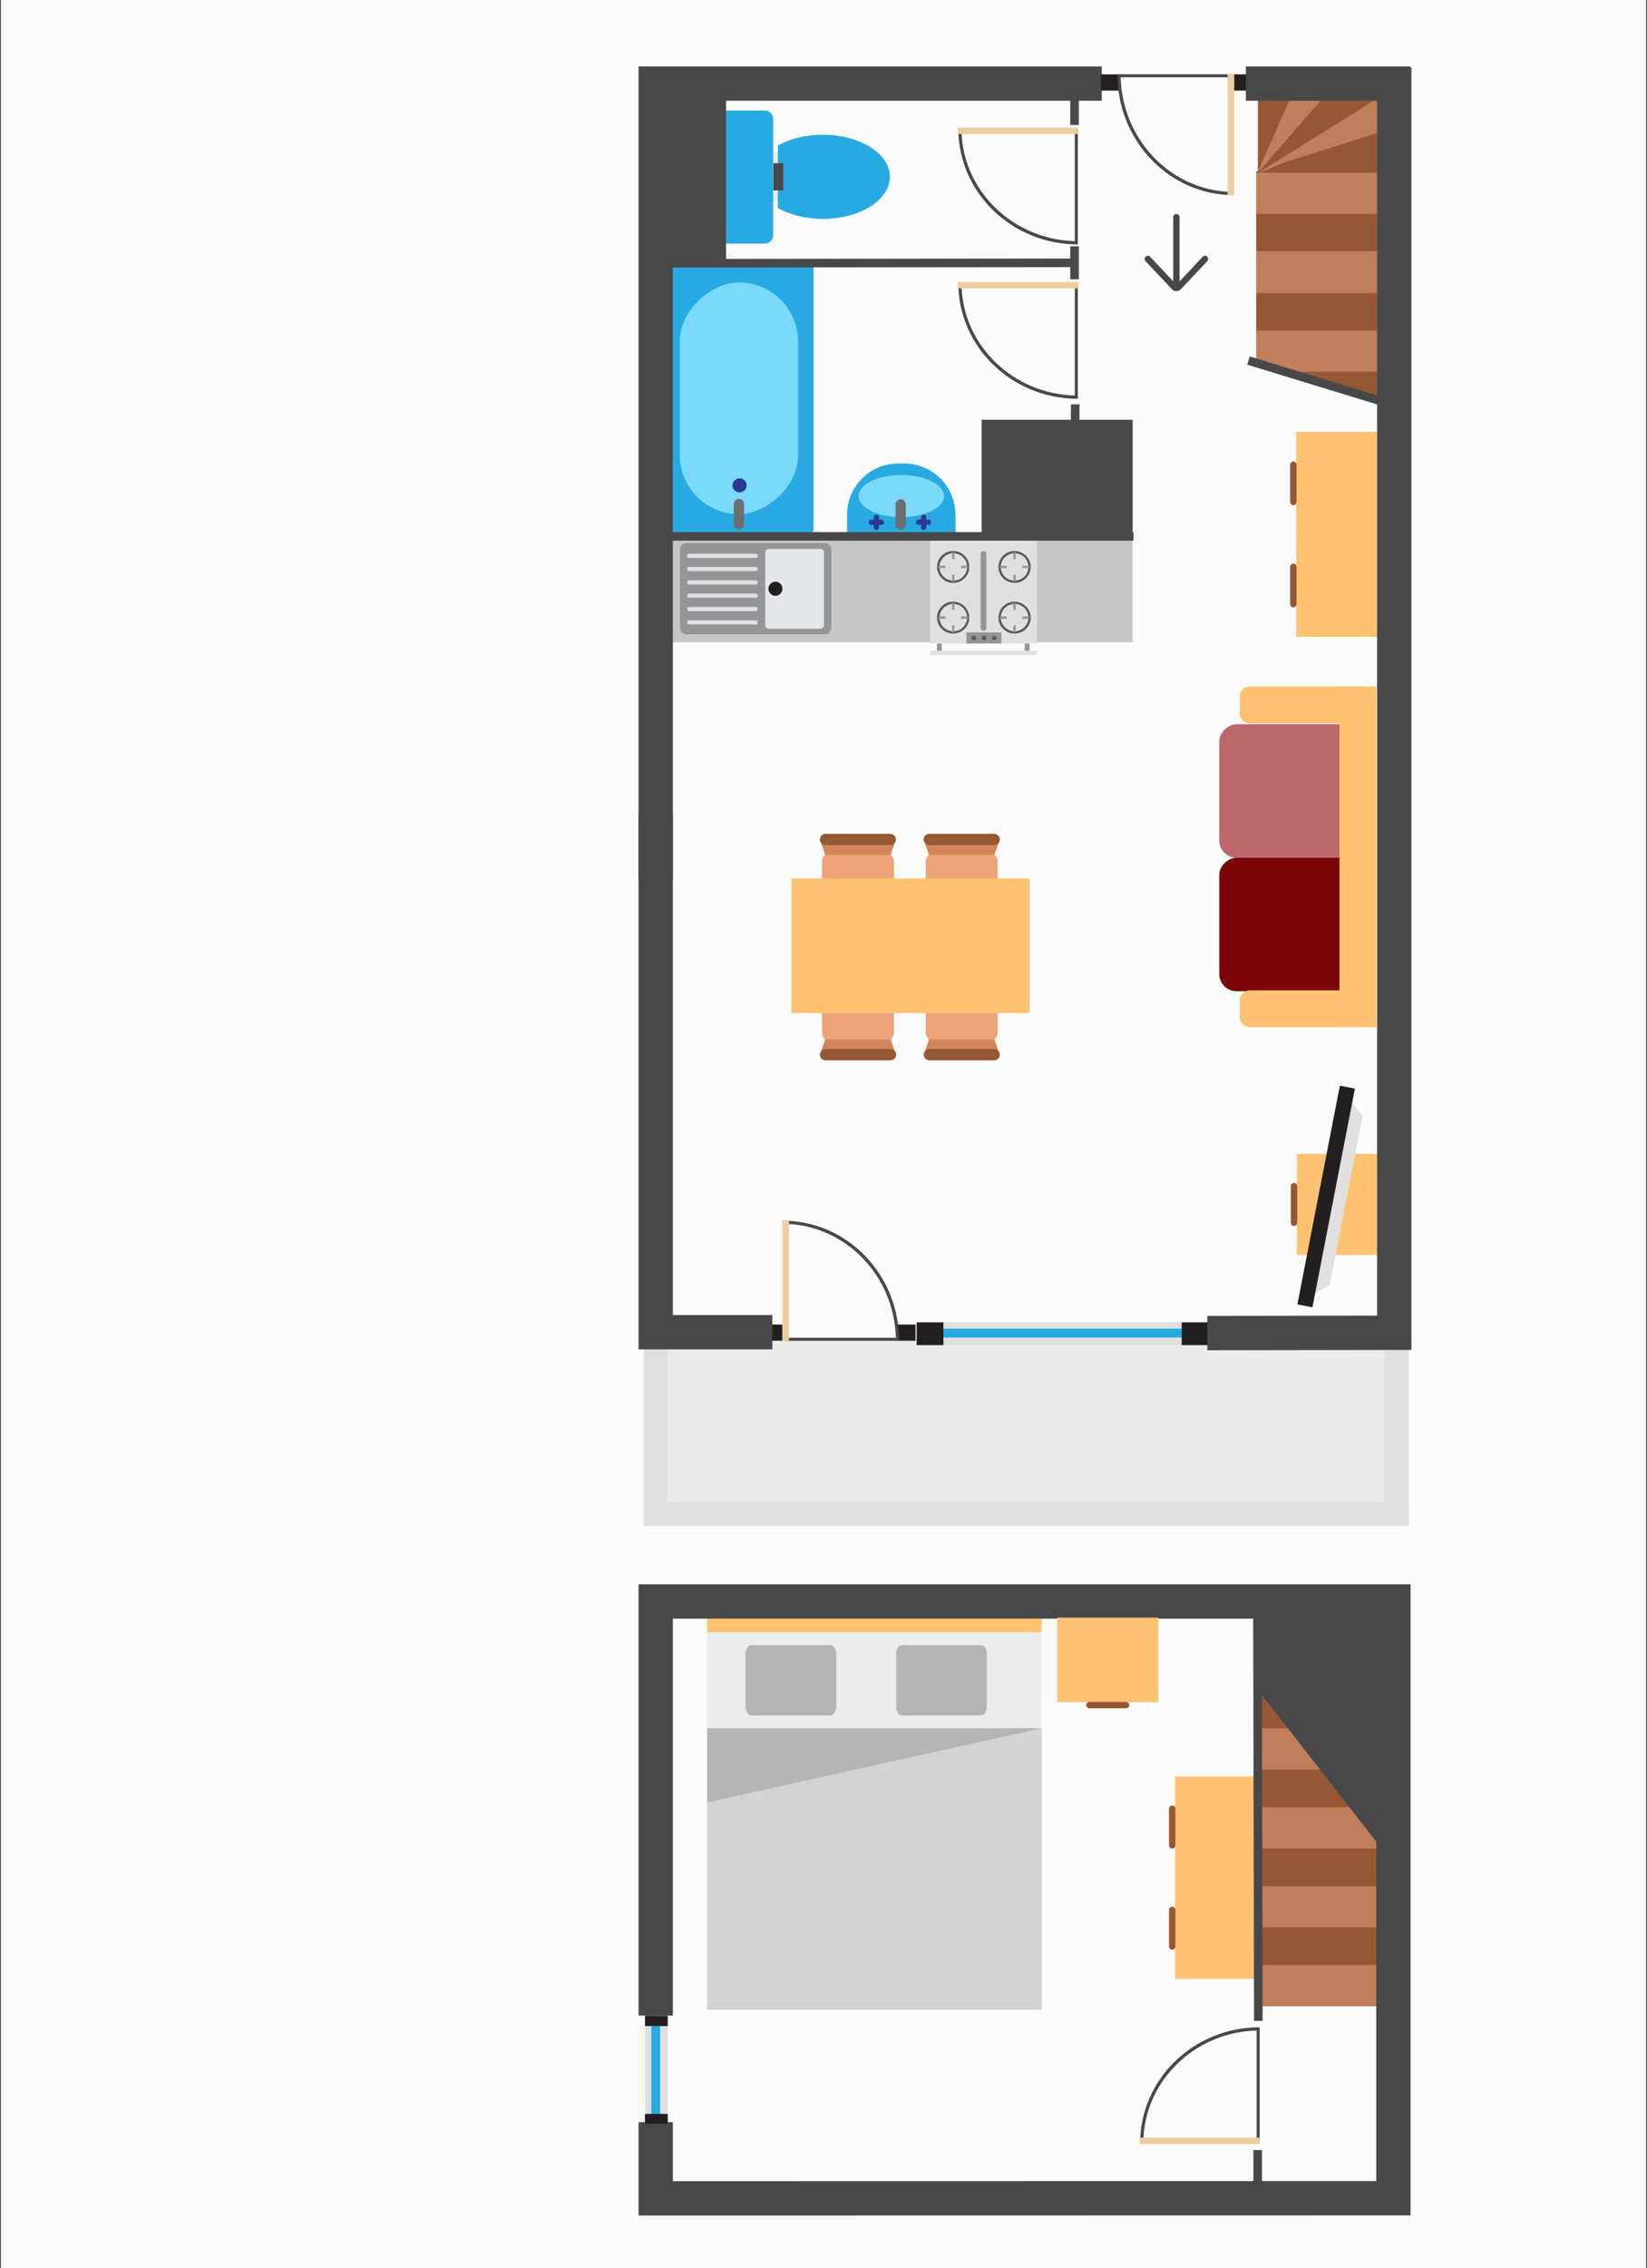 <svg xmlns="http://www.w3.org/2000/svg" width="960" height="1321" viewBox="0 0 960 1321">
    <rect x="0" y="0" width="960" height="1321" fill="#333333" stroke="none"/>
    <g fill="none" fill-rule="evenodd">
        <path fill="#FCFCFC" d="M0.499 0H959.5V1321H0.499z"/>
        <g transform="rotate(-90 828.365 453.488)">
            <rect width="737.232" height="431" x="501.429" y="8.822" fill="#FCFCFC" rx="1"/>
            <rect width="100.895" height="431" x="401.034" y="9.322" fill="#EBEBEB" rx="1"/>
            <path fill="#E0E0E0" fill-rule="nonzero" d="M453.971 -57.61L467.971 -57.61 467.971 72.255 453.971 72.255z" transform="rotate(-90 460.971 7.322)"/>
            <path fill="#E0E0E0" fill-rule="nonzero" d="M393.042 0.322L407.028 0.322 407.028 446.322 393.042 446.322z" transform="rotate(-180 400.035 223.322)"/>
            <path fill="#E0E0E0" fill-rule="nonzero" d="M453.971 374.39L467.971 374.39 467.971 504.255 453.971 504.255z" transform="rotate(-90 460.971 439.322)"/>
            <g fill-rule="nonzero">
                <path fill="#EBEBEB" d="M24.725 23.362H53.341V34.838H24.725z" transform="translate(1139.764 46.822)"/>
                <path fill="#27AAE1" d="M.216.41v23.635c0 2.732 2.191 4.918 4.93 4.918h67.638c2.738 0 4.929-2.186 4.929-4.918V.41H.216zM20.891 31.696c-3.834 6.967-6.298 16.12-6.298 26.23C14.593 79.514 25.547 97 39.102 97S63.61 79.513 63.61 57.927c0-10.11-2.327-19.264-6.298-26.231h-36.42z" transform="translate(1139.764 46.822)"/>
                <path fill="#484848" d="M31.16 29.1H47.043V34.838H31.16z" transform="translate(1139.764 46.822)"/>
            </g>
            <g fill-rule="nonzero" transform="translate(970.94 118.822)">
                <path fill="#27AAE1" d="M11.17 63.18c16.49 0 29.787-13.418 29.787-29.818v-3.514C40.957 13.342 27.553.03 11.17.03H0v63.256h11.17v-.106z"/>
                <path fill="#2B3990" d="M8.228 47.622v-1.416h1.416c.872 0 1.526-.653 1.526-1.524 0-.872-.654-1.525-1.526-1.525H8.228V41.74c0-.871-.654-1.525-1.526-1.525s-1.526.654-1.526 1.525v1.416H3.76c-.872 0-1.526.653-1.526 1.525 0 .87.654 1.524 1.526 1.524h1.416v1.416c0 .871.654 1.525 1.526 1.525s1.526-.763 1.526-1.525zM8.228 20.087v-1.416h1.416c.872 0 1.526-.653 1.526-1.524 0-.872-.654-1.525-1.526-1.525H8.228v-1.416c0-.871-.654-1.524-1.526-1.524s-1.526.653-1.526 1.524v1.416H3.76c-.872 0-1.526.653-1.526 1.525 0 .87.654 1.524 1.526 1.524h1.416v1.416c0 .871.654 1.525 1.526 1.525.872-.11 1.526-.763 1.526-1.525z"/>
                <ellipse cx="21.968" cy="31.658" fill="#7AD8F9" rx="12.287" ry="24.93"/>
                <path fill="#6D6E71" d="M5.3 34.263c-1.691 0-3.066-1.334-3.066-2.977 0-1.642 1.375-2.977 3.067-2.977h11.738c1.693 0 3.067 1.335 3.067 2.977 0 1.643-1.374 2.977-3.067 2.977H5.301z"/>
            </g>
            <g fill-rule="nonzero">
                <g>
                    <path fill="#EDA27A" d="M38.19 1.66c2.892 0 5.207 2.325 5.207 5.23v31.466c0 2.906-2.315 5.23-5.208 5.23H16.201c-2.893 0-5.207-2.324-5.207-5.23V6.89c0-2.906 2.314-5.23 5.207-5.23H38.19z" transform="rotate(-90 444.47 -219.22) rotate(-90 74.74 57.803)"/>
                    <path fill="#D2845B" d="M12.234 3.57L12.234 41.677 3.306 44.831 3.306 0.415z" transform="rotate(-90 444.47 -219.22) rotate(-90 74.74 57.803)"/>
                    <path fill="#965735" d="M3.306.415c1.819 0 3.307 1.494 3.307 3.321v37.775c0 1.826-1.488 3.32-3.307 3.32-1.818 0-3.306-1.494-3.306-3.32V3.819C0 1.909 1.488.415 3.306.415z" transform="rotate(-90 444.47 -219.22) rotate(-90 74.74 57.803)"/>
                </g>
                <g>
                    <path fill="#EDA27A" d="M38.19 1.66c2.892 0 5.207 2.325 5.207 5.23v31.466c0 2.906-2.315 5.23-5.208 5.23H16.201c-2.893 0-5.207-2.324-5.207-5.23V6.89c0-2.906 2.314-5.23 5.207-5.23H38.19z" transform="rotate(-90 444.47 -219.22) rotate(90 61.047 61.615)"/>
                    <path fill="#D2845B" d="M12.234 3.57L12.234 41.677 3.306 44.831 3.306 0.415z" transform="rotate(-90 444.47 -219.22) rotate(90 61.047 61.615)"/>
                    <path fill="#965735" d="M3.306.415c1.819 0 3.307 1.494 3.307 3.321v37.775c0 1.826-1.488 3.32-3.307 3.32-1.818 0-3.306-1.494-3.306-3.32V3.819C0 1.909 1.488.415 3.306.415z" transform="rotate(-90 444.47 -219.22) rotate(90 61.047 61.615)"/>
                </g>
                <g>
                    <path fill="#EDA27A" d="M38.19 1.245c2.892 0 5.207 2.325 5.207 5.23v31.466c0 2.905-2.315 5.23-5.208 5.23H16.201c-2.893 0-5.207-2.325-5.207-5.23V6.476c0-2.906 2.314-5.23 5.207-5.23H38.19z" transform="rotate(-90 444.47 -219.22) rotate(-90 105.185 27.358)"/>
                    <path fill="#D2845B" d="M12.234 3.155L12.234 41.262 3.306 44.416 3.306 0.083z" transform="rotate(-90 444.47 -219.22) rotate(-90 105.185 27.358)"/>
                    <path fill="#965735" d="M3.306.083c1.819 0 3.307 1.494 3.307 3.32v37.693c0 1.826-1.488 3.32-3.307 3.32-1.818 0-3.306-1.494-3.306-3.32V3.404C0 1.577 1.488.083 3.306.083z" transform="rotate(-90 444.47 -219.22) rotate(-90 105.185 27.358)"/>
                </g>
                <g>
                    <path fill="#EDA27A" d="M38.19 1.245c2.892 0 5.207 2.325 5.207 5.23v31.466c0 2.905-2.315 5.23-5.208 5.23H16.201c-2.893 0-5.207-2.325-5.207-5.23V6.476c0-2.906 2.314-5.23 5.207-5.23H38.19z" transform="rotate(-90 444.47 -219.22) rotate(90 30.601 31.169)"/>
                    <path fill="#D2845B" d="M12.234 3.155L12.234 41.262 3.306 44.416 3.306 0.083z" transform="rotate(-90 444.47 -219.22) rotate(90 30.601 31.169)"/>
                    <path fill="#965735" d="M3.306.083c1.819 0 3.307 1.494 3.307 3.32v37.693c0 1.826-1.488 3.32-3.307 3.32-1.818 0-3.306-1.494-3.306-3.32V3.404C0 1.577 1.488.083 3.306.083z" transform="rotate(-90 444.47 -219.22) rotate(90 30.601 31.169)"/>
                </g>
                <path fill="#FFC271" d="M0 28.075H138.855V106.53H0z" transform="rotate(-90 444.47 -219.22)"/>
            </g>
            <g fill-rule="nonzero">
                <path fill="#FFC271" d="M0 0H58.939V49.268H0z" transform="rotate(-180 304.908 215.161)"/>
                <path fill="#965735" d="M16.945 50.947c0-1.026.843-1.866 1.873-1.866H40.12c1.03 0 1.873.84 1.873 1.866 0 1.027-.843 1.866-1.873 1.866H18.864c-1.076 0-1.92-.84-1.92-1.866z" transform="rotate(-180 304.908 215.161)"/>
            </g>
            <g fill-rule="nonzero">
                <g>
                    <path fill="#FFC271" d="M0 0H59.938V49.063H0z" transform="rotate(-90 670.367 -240.073) rotate(-90 60.222 59.64)"/>
                    <path fill="#965735" d="M17.232 50.736c0-1.022.857-1.859 1.905-1.859H40.8c1.047 0 1.905.837 1.905 1.859s-.858 1.858-1.905 1.858H19.184c-1.095 0-1.952-.836-1.952-1.858z" transform="rotate(-90 670.367 -240.073) rotate(-90 60.222 59.64)"/>
                </g>
                <g>
                    <path fill="#FFC271" d="M0 0H59.938V49.063H0z" transform="rotate(-90 670.367 -240.073) rotate(-90 30.486 29.905)"/>
                    <path fill="#965735" d="M17.232 50.736c0-1.022.857-1.859 1.905-1.859H40.8c1.047 0 1.905.837 1.905 1.859s-.858 1.858-1.905 1.858H19.184c-1.095 0-1.952-.836-1.952-1.858z" transform="rotate(-90 670.367 -240.073) rotate(-90 30.486 29.905)"/>
                </g>
            </g>
            <rect width="345.64" height="427" x=".951" y="9.822" fill="#FCFCFC" rx="1"/>
            <g fill-rule="nonzero">
                <path fill="#C6C6C6" d="M8.271 0H69.927V272H8.271z" transform="translate(899.515 13.322)"/>
                <g transform="translate(899.515 13.322) rotate(-90 108.516 107.739)">
                    <path fill="#E0E0E0" d="M0 6.763H62.333V68.149H0z"/>
                    <path fill="#939598" d="M20.753 6.763H41.13V13.229H20.753z"/>
                    <g>
                        <path fill="#58595B" d="M.15 9.736c0-5.128 4.211-9.29 9.4-9.29 5.187 0 9.398 4.162 9.398 9.29 0 5.127-4.21 9.29-9.399 9.29C4.361 18.95.15 14.862.15 9.735zm17.37 0c0-4.385-3.61-7.952-8.046-7.952S1.429 5.35 1.429 9.736c0 4.384 3.609 7.951 8.045 7.951s8.045-3.567 8.045-7.951z" transform="translate(39.325 41.617)"/>
                        <path fill="#939598" d="M14.061 9.067H18.196V10.405H14.061zM.752 9.067H4.887V10.405H.752zM8.797 14.269H10.15V18.356H8.797zM8.797 1.115H10.15V5.202H8.797z" transform="translate(39.325 41.617)"/>
                    </g>
                    <g>
                        <path fill="#58595B" d="M.15 9.958c0-5.127 4.211-9.29 9.4-9.29 5.187 0 9.398 4.163 9.398 9.29 0 5.128-4.21 9.29-9.399 9.29C4.361 19.174.15 15.012.15 9.958zm17.37 0c0-4.384-3.61-7.951-8.046-7.951S1.429 5.574 1.429 9.958c0 4.385 3.609 7.952 8.045 7.952s8.045-3.567 8.045-7.952z" transform="translate(39.325 11.89)"/>
                        <path fill="#939598" d="M14.061 9.29H18.196V10.628H14.061zM.752 9.29H4.887V10.628H.752zM8.797 14.492H10.15V18.579H8.797zM8.797 1.338H10.15V5.425H8.797z" transform="translate(39.325 11.89)"/>
                    </g>
                    <g>
                        <path fill="#58595B" d="M.451 9.736c0-5.128 4.21-9.29 9.399-9.29 5.188 0 9.399 4.162 9.399 9.29 0 5.127-4.21 9.29-9.399 9.29C4.662 18.95.451 14.862.451 9.735zm17.444 0c0-4.385-3.609-7.952-8.045-7.952S1.805 5.35 1.805 9.736c0 4.384 3.609 7.951 8.045 7.951s8.045-3.567 8.045-7.951z" transform="translate(3.233 41.617)"/>
                        <path fill="#939598" d="M14.437 9.067H18.572V10.405H14.437zM1.128 9.067H5.263V10.405H1.128zM9.173 14.269H10.526V18.356H9.173zM9.173 1.115H10.526V5.202H9.173z" transform="translate(3.233 41.617)"/>
                    </g>
                    <g>
                        <path fill="#58595B" d="M.451 9.958c0-5.127 4.21-9.29 9.399-9.29 5.188 0 9.399 4.163 9.399 9.29 0 5.128-4.21 9.29-9.399 9.29-5.188-.074-9.399-4.236-9.399-9.29zm17.444 0c0-4.384-3.609-7.951-8.045-7.951S1.805 5.574 1.805 9.958c0 4.385 3.609 7.952 8.045 7.952s8.045-3.567 8.045-7.952z" transform="translate(3.233 11.89)"/>
                        <path fill="#939598" d="M14.437 9.29H18.572V10.628H14.437zM1.128 9.29H5.263V10.628H1.128zM9.173 14.492H10.526V18.579H9.173zM9.173 1.338H10.526V5.425H9.173z" transform="translate(3.233 11.89)"/>
                    </g>
                    <path fill="#939598" d="M55.491 1.263H58.348V6.688H55.491zM4.361 1.263H7.218V6.688H4.361z"/>
                    <ellipse cx="30.903" cy="9.958" fill="#58595B" rx="1.353" ry="1.338"/>
                    <ellipse cx="36.843" cy="9.958" fill="#58595B" rx="1.353" ry="1.338"/>
                    <ellipse cx="24.963" cy="9.958" fill="#58595B" rx="1.353" ry="1.338"/>
                    <path fill="#E0E0E0" d="M0 0H62.333V2.601H0z"/>
                    <path fill="#939598" d="M31.204 60.568c-.902 0-1.654-.743-1.654-1.635V15.83c0-.892.752-1.635 1.654-1.635.902 0 1.654.743 1.654 1.635v43.103c0 .966-.752 1.635-1.654 1.635z"/>
                </g>
                <g transform="translate(899.515 13.322) translate(12.782 8.175)">
                    <path fill="#939598" d="M.14 3.743C.14 1.651 1.81 0 3.926 0h45.56c2.116 0 3.787 1.651 3.787 3.743v80.703c0 2.092-1.671 3.743-3.788 3.743H3.926C1.81 88.19.14 86.538.14 84.446V3.743z"/>
                    <path fill="#E6E7E8" d="M5.375 83.896h42.44c1.115 0 2.006-.881 2.006-1.982V51.637c0-1.101-.891-1.982-2.005-1.982H5.375c-1.114 0-2.005.88-2.005 1.982v30.277c.111 1.1 1.002 1.982 2.005 1.982z"/>
                    <path fill="#E0E0E0" d="M7.046 4.074c.668 0 1.225.55 1.225 1.21V44.15c0 .66-.557 1.21-1.225 1.21-.669 0-1.226-.55-1.226-1.21V5.285c.112-.66.557-1.211 1.226-1.211zM14.843 4.074c.669 0 1.225.55 1.225 1.21V44.15c0 .66-.556 1.21-1.225 1.21-.668 0-1.225-.55-1.225-1.21V5.285c0-.66.557-1.211 1.225-1.211zM22.64 4.074c.67 0 1.226.55 1.226 1.21V44.15c0 .66-.557 1.21-1.225 1.21-.669 0-1.226-.55-1.226-1.21V5.285c0-.66.557-1.211 1.226-1.211zM30.327 4.074c.668 0 1.225.55 1.225 1.21V44.15c0 .66-.557 1.21-1.225 1.21-.669 0-1.225-.55-1.225-1.21V5.285c0-.66.556-1.211 1.225-1.211zM38.124 4.074c.669 0 1.226.55 1.226 1.21V44.15c0 .66-.557 1.21-1.226 1.21-.668 0-1.225-.55-1.225-1.21V5.285c0-.66.557-1.211 1.225-1.211zM45.81 4.074c.669 0 1.226.55 1.226 1.21V44.15c0 .66-.557 1.21-1.225 1.21-.669 0-1.226-.55-1.226-1.21V5.285c0-.66.557-1.211 1.226-1.211z"/>
                    <ellipse cx="26.651" cy="55.6" fill="#231F20" rx="4.122" ry="4.074"/>
                </g>
            </g>
            <g fill-rule="nonzero">
                <g>
                    <g fill="#231F20">
                        <path d="M77.629.413H85.726V9.818H77.629zM.216.413H10.865V9.818H.216z" transform="matrix(0 -1 -1 0 570.894 159.277) translate(.28) translate(0 60.1)"/>
                    </g>
                    <path fill="#484848" d="M75.842 68.209h-64.15C12.64 32.14 40.823 2.894 75.843 1.86V68.21m1.787 1.757V0C40.192 0 9.8 31.314 9.8 69.966h67.83z" transform="matrix(0 -1 -1 0 570.894 159.277) translate(.28)"/>
                </g>
                <path fill="#EECDA2" d="M74.284 0H78.181V70.26H74.284z" transform="matrix(0 -1 -1 0 570.894 159.277)"/>
            </g>
            <g fill-rule="nonzero">
                <path fill="#484848" d="M65.992 68.276H2.127C3.07 32.37 31.128 3.253 65.992 2.224v66.052M67.772.372C30.5.372.242 31.546.242 70.025h67.53V.372z" transform="translate(1049.358 183.322)"/>
                <path fill="#EECDA2" d="M64.489 0H68.259V69.947H64.489z" transform="translate(1049.358 183.322)"/>
            </g>
            <g fill-rule="nonzero">
                <path fill="#484848" d="M65.992 68.276H2.127C3.07 32.37 31.128 3.253 65.992 2.224v66.052M67.772.372C30.5.372.242 31.546.242 70.025h67.53V.372z" transform="translate(1139.265 183.322)"/>
                <path fill="#EECDA2" d="M64.489 0H68.259V69.947H64.489z" transform="translate(1139.265 183.322)"/>
            </g>
            <g fill-rule="nonzero">
                <path fill="#E0E0E0" d="M14.643 16.369L4.757 4.464 124.944 4.464 115.133 16.369z" transform="rotate(11 -1719.131 2901.948)"/>
                <path fill="#231F20" d="M0 0H129.776V8.929H0z" transform="rotate(11 -1719.131 2901.948)"/>
            </g>
            <path fill="#965735" d="M136.31 359.322H160.285V431.322H136.31zM182.262 359.322H206.237V431.322H182.262zM228.214 359.322H252.189V431.322H228.214zM274.166 359.322H298.141V431.322H274.166zM321.117 359.322H345.092V431.322H321.117z"/>
            <path fill="#C07E5B" d="M159.286 359.322H183.261V431.322H159.286zM205.238 359.322H229.213V431.322H205.238zM251.19 359.322H275.165V431.322H251.19zM297.142 359.322H321.117V431.322H297.142z"/>
            <path fill="#484848" d="M296.968 358.822L341.596 358.822 341.596 430.822 204.738 430.822z"/>
            <path fill="#C07E5B" d="M113.334 359.322H137.309V431.322H113.334z"/>
            <g fill-rule="nonzero">
                <path fill="#E0E0E0" d="M78.408 -77.926L91.671 -77.926 91.671 92.153 78.408 92.153z" transform="rotate(-90 414.08 -83.846) rotate(-90 85.04 7.113)"/>
                <path fill="#27AAE1" d="M83.946 -63.446L89.104 -63.446 89.104 78.41 83.946 78.41z" transform="rotate(-90 414.08 -83.846) rotate(-90 86.525 7.482)"/>
                <path fill="#231F20" d="M1.538 -1.056L14.801 -1.056 14.801 15.283 1.538 15.283z" transform="rotate(-90 414.08 -83.846) rotate(-90 8.17 7.113)"/>
                <path fill="#231F20" d="M156.392 -0.685L169.655 -0.685 169.655 14.912 156.392 14.912z" transform="rotate(-90 414.08 -83.846) rotate(-90 163.024 7.113)"/>
            </g>
            <g fill-rule="nonzero">
                <path fill="#ECECEC" d="M0 0H222.8V195H0z" transform="translate(111.336 37.322)"/>
                <g>
                    <path fill="#D3D3D3" d="M0 0H163.933V195H0z" transform="translate(111.336 37.322)"/>
                    <path fill="#B5B5B5" d="M163.933 195L120.715 0 163.933 0z" transform="translate(111.336 37.322)"/>
                </g>
                <path fill="#B5B5B5" d="M176.308 75.172c-2.794 0-4.923-1.596-4.923-3.473V25.8c0-1.971 2.262-3.473 4.923-3.473h31.137c2.794 0 4.923 1.596 4.923 3.473V71.7c0 1.971-2.262 3.473-4.923 3.473h-31.137zM176.308 162.996c-2.794 0-4.923-1.595-4.923-3.473v-45.897c0-1.972 2.262-3.473 4.923-3.473h31.137c2.794 0 4.923 1.595 4.923 3.473v45.897c0 1.971-2.262 3.473-4.923 3.473h-31.137z" transform="translate(111.336 37.322)"/>
                <path fill="#FFC271" d="M219.82 0H228.762V195H219.82z" transform="translate(111.336 37.322)"/>
            </g>
            <path stroke="#484848" stroke-width="20" d="M107.921 7.322L349.088 7.322 349.088 437.322 1.532 437.322 1.45 7.322 45.831 7.322"/>
            <g fill-rule="nonzero">
                <path fill="#484848" d="M65.992 68.276H2.127C3.07 32.37 31.128 3.253 65.992 2.224v66.052M67.772.372C30.5.372.242 31.546.242 70.025h67.53V.372z" transform="matrix(-1 0 0 1 101.346 289.322)"/>
                <path fill="#EECDA2" d="M64.489 0H68.259V69.947H64.489z" transform="matrix(-1 0 0 1 101.346 289.322)"/>
            </g>
            <g fill-rule="nonzero">
                <path fill="#E0E0E0" d="M24.699 -24.217L37.962 -24.217 37.962 38.444 24.699 38.444z" transform="rotate(-180 53.92 7.411) rotate(-90 31.33 7.113)"/>
                <path fill="#27AAE1" d="M29.299 -18.65L34.457 -18.65 34.457 33.613 29.299 33.613z" transform="rotate(-180 53.92 7.411) rotate(-90 31.878 7.482)"/>
                <path fill="#231F20" d="M-3.622 4.104L9.641 4.104 9.641 10.123 -3.622 10.123z" transform="rotate(-180 53.92 7.411) rotate(-90 3.01 7.113)"/>
                <path fill="#231F20" d="M53.43 4.24L66.693 4.24 66.693 9.987 53.43 9.987z" transform="rotate(-180 53.92 7.411) rotate(-90 60.061 7.113)"/>
            </g>
            <g>
                <path fill="#FFC271" fill-rule="nonzero" d="M15.734 79.763H5.823C2.602 79.763 0 77.167 0 73.952V8.793c0-3.215 2.602-5.811 5.823-5.811H15.734c3.222 0 5.823 2.596 5.823 5.81v65.036c0 3.215-2.601 5.935-5.823 5.935z" transform="rotate(-180 441.016 213.75)"/>
                <g transform="rotate(-180 441.016 213.75) translate(21.557 2.236)">
                    <rect width="77.75" height="81.999" x="78.19" y="7.454" fill="#7A0609" rx="10"/>
                    <rect width="77.75" height="81.999" x=".44" y="7.454" fill="#BC6769" rx="10"/>
                    <path fill="#FFC271" fill-rule="nonzero" d="M171.12 77.527H161.247c-3.21 0-5.8-2.61-5.8-5.84V6.212c0-3.23 2.59-5.84 5.8-5.84H171.12c3.208 0 5.8 2.61 5.8 5.84v65.351c0 3.23-2.592 5.964-5.8 5.964z"/>
                </g>
                <path fill="#FFC271" fill-rule="nonzero" d="M198.477 0L198.477 21.618 0.104 21.618 0 0z" transform="rotate(-180 441.016 213.75)"/>
            </g>
            <g transform="translate(970.44 12.322)">
                <rect width="158.835" height="87" fill="#27AAE1" rx="3"/>
                <rect width="134.972" height="69" x="11.931" y="9" fill="#7AD8F9" rx="34.5"/>
                <ellipse cx="28.696" cy="43.861" fill="#2B3990" fill-rule="nonzero" rx="4.088" ry="4.111"/>
                <path fill="#6D6E71" fill-rule="nonzero" d="M6.054 46.5c-1.695 0-3.071-1.345-3.071-3s1.376-3 3.07-3H17.81c1.694 0 3.07 1.345 3.07 3s-1.376 3-3.07 3H6.054z"/>
            </g>
            <path stroke="#484848" stroke-width="20" d="M505.925 75.322L505.925 7.322 807.61 7.322"/>
            <path stroke="#484848" stroke-width="20" d="M769.65 7.322L1233.167 7.322 1233.167 267.322"/>
            <path stroke="#484848" stroke-width="5" d="M969.442 13.822L969.442 285.822M1128.526 13.322L1128.776 251.95"/>
            <path fill="#484848" d="M969.442 197.322H1037.371V285.322H969.442zM1129.275 13.322H1228.172V48.322H1129.275z"/>
            <path stroke="#484848" stroke-width="5" d="M1035.373 251.822L1046.362 251.822M1119.17 251.445L1138.381 251.445M1209.077 251.445L1228.287 251.445"/>
            <path fill="#484848" fill-rule="nonzero" d="M1155.373 308.973h-37.366l14.308-13.461c.75-.705.778-1.876.065-2.616-.713-.739-1.899-.769-2.649-.064l-16.34 15.374c-.707.699-1.098 1.628-1.098 2.617 0 .987.39 1.917 1.13 2.647l16.31 15.342c.362.341.826.51 1.29.51.495 0 .99-.192 1.358-.574.713-.74.684-1.91-.065-2.615l-14.368-13.46h37.425c1.034 0 1.873-.83 1.873-1.85 0-1.022-.839-1.85-1.873-1.85z"/>
            <g fill-rule="nonzero">
                <g>
                    <g fill="#231F20">
                        <path d="M77.629.416H85.726V9.878H77.629zM.216.416H10.865V9.878H.216z" transform="matrix(0 1 1 0 1168.198 266.368) translate(.28) translate(0 60.469)"/>
                    </g>
                    <path fill="#484848" d="M75.842 68.627h-64.15c.947-36.29 29.13-65.716 64.15-66.755v66.755m1.787 1.767V0C40.192 0 9.8 31.506 9.8 70.394h67.83z" transform="matrix(0 1 1 0 1168.198 266.368) translate(.28)"/>
                </g>
                <path fill="#EECDA2" d="M74.284 0H78.181V70.691H74.284z" transform="matrix(0 1 1 0 1168.198 266.368)"/>
            </g>
            <g fill-rule="nonzero">
                <path fill="#FFC271" d="M0 0H58.939V49.268H0z" transform="rotate(90 49.16 290.513)"/>
                <path fill="#965735" d="M16.945 50.947c0-1.026.843-1.866 1.873-1.866H40.12c1.03 0 1.873.84 1.873 1.866 0 1.027-.843 1.866-1.873 1.866H18.864c-1.076 0-1.92-.84-1.92-1.866z" transform="rotate(90 49.16 290.513)"/>
            </g>
            <g fill-rule="nonzero">
                <path fill="#FFC271" d="M0 0H58.939V49.268H0z" transform="rotate(-180 94.128 179.661)"/>
                <path fill="#965735" d="M16.945 50.947c0-1.026.843-1.866 1.873-1.866H40.12c1.03 0 1.873.84 1.873 1.866 0 1.027-.843 1.866-1.873 1.866H18.864c-1.076 0-1.92-.84-1.92-1.866z" transform="rotate(-180 94.128 179.661)"/>
            </g>
            <g fill-rule="nonzero">
                <path fill="#FFC271" d="M0 0H58.939V49.268H0z" transform="rotate(-180 123.597 179.661)"/>
                <path fill="#965735" d="M16.945 50.947c0-1.026.843-1.866 1.873-1.866H40.12c1.03 0 1.873.84 1.873 1.866 0 1.027-.843 1.866-1.873 1.866H18.864c-1.076 0-1.92-.84-1.92-1.866z" transform="rotate(-180 123.597 179.661)"/>
            </g>
            <path stroke="#484848" stroke-width="5" d="M342.595 358.072L104.842 358.572"/>
            <path fill="#965735" d="M1181.221 358.322L1226.174 358.322 1226.174 379.322 1202.948 368.409z"/>
            <path stroke="#484848" stroke-width="5" d="M29.554 358.197L7.943 358.197"/>
            <path fill="#965735" d="M1135.269 357.322H1159.244V429.322H1135.269zM1087.319 357.322H1111.294V429.322H1087.319zM1065.841 375.822L1065.841 429.822 1048.859 429.822z"/>
            <path fill="#C07E5B" d="M1180.722 357.822L1225.675 377.61 1225.675 429.822 1202.449 429.822z"/>
            <path fill="#965735" d="M1181.221 357.322L1181.995 357.322 1205.196 430.322 1181.221 430.322z"/>
            <path fill="#965735" d="M1180.722 357.822L1225.675 396.939 1225.675 429.822 1209.941 429.822z"/>
            <path fill="#C07E5B" d="M1157.246 357.322H1181.221V429.322H1157.246z"/>
            <path fill="#C07E5B" d="M1180.722 357.822L1225.675 429.822 1209.941 429.822zM1111.294 357.322H1135.269V429.322H1111.294zM1070.483 357.322L1089.317 357.322 1089.317 429.322 1065.342 429.322 1065.342 370.465z"/>
            <path stroke="#484848" stroke-width="5" d="M1071.835 352.822l-25.973 85 25.973-85z"/>
            <path stroke="#484848" stroke-width="20" d="M1233.167 351.322L1233.167 447M1242.657 437.822L505.599 437.822 505.425 328.822"/>
        </g>
    </g>
</svg>
